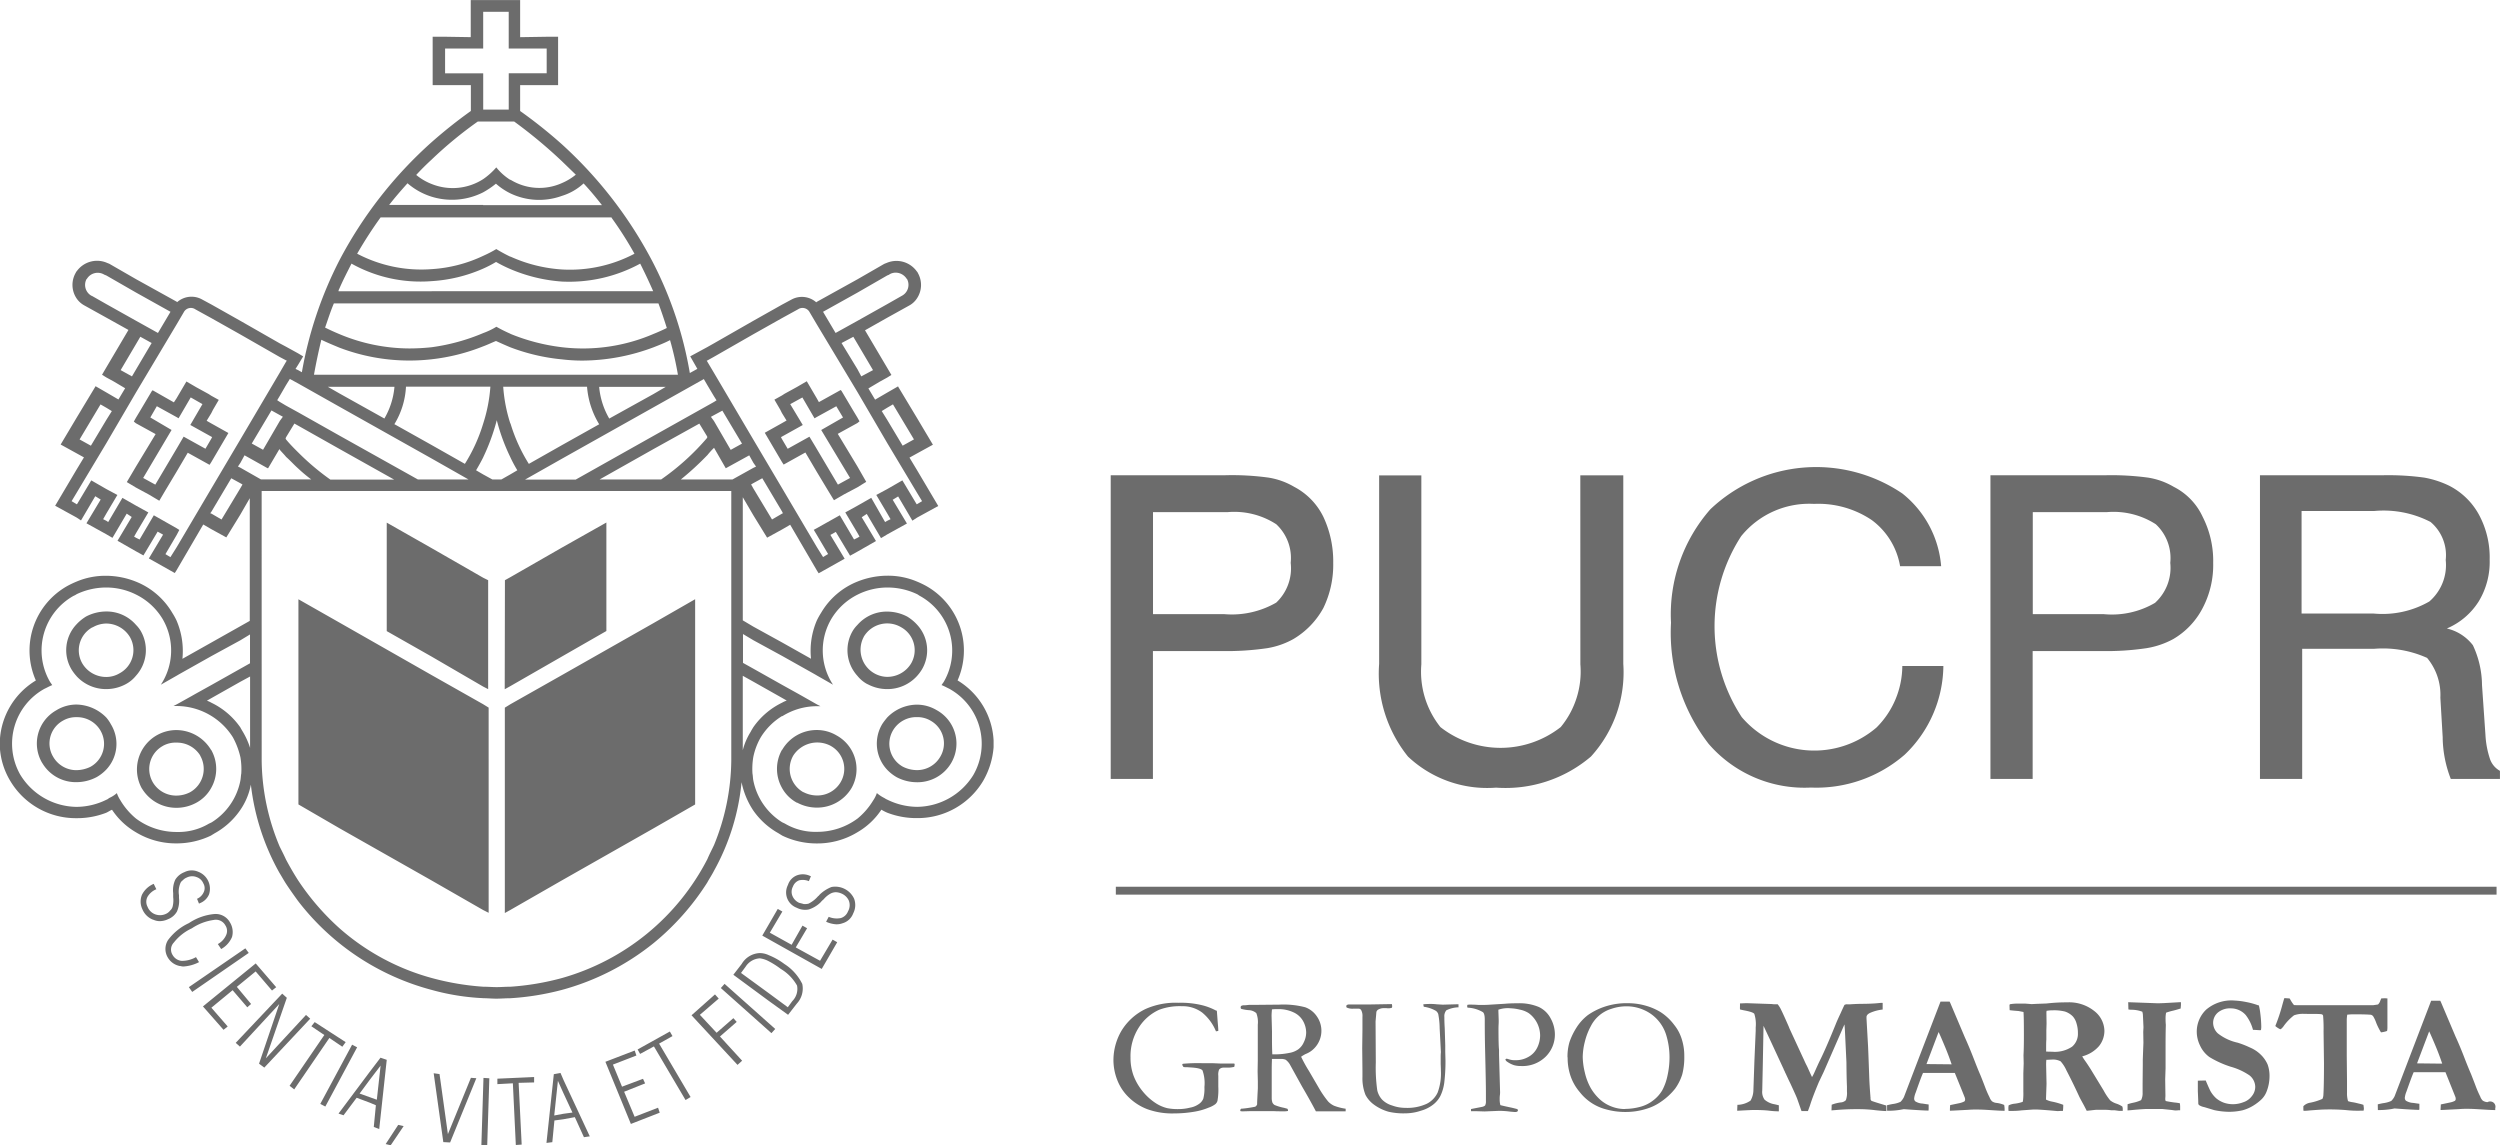 <svg xmlns="http://www.w3.org/2000/svg" width="95.288" height="43.653" viewBox="0 0 95.288 43.653"><path d="M-374.668,282.243l.036.48c.014.145.02.245.02.3l-.089.016a1.811,1.811,0,0,0-.527-.717,1.239,1.239,0,0,0-.772-.241,2.219,2.219,0,0,0-.867.136,1.789,1.789,0,0,0-.77.667,2.024,2.024,0,0,0-.321,1.153,1.954,1.954,0,0,0,.116.691,2.118,2.118,0,0,0,.331.577,2.153,2.153,0,0,0,.5.462,1.423,1.423,0,0,0,.455.2,2.031,2.031,0,0,0,.442.035,1.788,1.788,0,0,0,.421-.054.831.831,0,0,0,.347-.144.447.447,0,0,0,.162-.2,1.525,1.525,0,0,0,.043-.441,1.474,1.474,0,0,0-.073-.634c-.05-.065-.2-.1-.463-.115l-.126-.009h-.085a.4.4,0,0,0-.052-.007l-.049-.082a.13.13,0,0,1,.024-.04,6.22,6.22,0,0,1,.717-.024h.4l.324.014h.5c.016,0,.024,0,.027.01a.038.038,0,0,1,.007.027.336.336,0,0,1-.015.09,1.152,1.152,0,0,1-.207.029h-.2a.214.214,0,0,0-.169.073.494.494,0,0,0-.031.239v.413a2.417,2.417,0,0,1-.032.541.261.261,0,0,1-.08.125.908.908,0,0,1-.252.132,2.434,2.434,0,0,1-.5.148,4.544,4.544,0,0,1-.81.074,2.792,2.792,0,0,1-1.029-.16,2.048,2.048,0,0,1-.695-.439,1.833,1.833,0,0,1-.413-.577,2.115,2.115,0,0,1-.186-.868,2.231,2.231,0,0,1,.292-1.082,2.168,2.168,0,0,1,.945-.86,2.832,2.832,0,0,1,1.249-.231,3.385,3.385,0,0,1,.889.092,2.292,2.292,0,0,1,.55.213m.956,3.733a4.419,4.419,0,0,0,.521-.076.161.161,0,0,0,.075-.092v-.037c0-.052.009-.242.027-.57v-.27l-.009-.378.007-.423v-1.36a.939.939,0,0,0-.056-.437.462.462,0,0,0-.3-.114,1.563,1.563,0,0,1-.272-.048.056.056,0,0,1-.025-.048.211.211,0,0,1,.011-.06.241.241,0,0,1,.146-.029l.086-.008a1.033,1.033,0,0,1,.133-.009h.26l.833-.008a3.261,3.261,0,0,1,.991.1.909.909,0,0,1,.448.353.956.956,0,0,1-.247,1.333,1.009,1.009,0,0,1-.194.1c-.056.03-.11.062-.163.1a5.394,5.394,0,0,0,.3.544l.4.686a3.693,3.693,0,0,0,.332.477.764.764,0,0,0,.223.16,2.036,2.036,0,0,0,.443.114v.1h-1.134c-.151-.286-.325-.6-.528-.946l-.47-.851a.62.62,0,0,0-.155-.17.443.443,0,0,0-.164-.031h-.359c0,.067-.008.2-.008.413v1.079a.563.563,0,0,0,.024.165.22.22,0,0,0,.087.1,1.86,1.86,0,0,0,.359.107l.127.035a.123.123,0,0,1,.024.084.645.645,0,0,1-.116.014c-.19,0-.323,0-.4-.006h-.95l-.287.008-.061-.01-.007-.031a.094.094,0,0,1,.042-.066m1.176-2.066h.126a2.758,2.758,0,0,0,.526-.055.83.83,0,0,0,.339-.135.665.665,0,0,0,.216-.276.837.837,0,0,0,.088-.375.917.917,0,0,0-.137-.461.79.79,0,0,0-.347-.3,1.331,1.331,0,0,0-.6-.122,1.552,1.552,0,0,0-.22.01c-.01.107-.015.191-.015.248l.016.589v.243c0,.164,0,.37.012.625M-368,282a.274.274,0,0,1,.015.085.2.2,0,0,1-.009.053.421.421,0,0,1-.207.017h-.083a.428.428,0,0,0-.232.054.15.15,0,0,0-.071.092l-.031.361.009,1.562a6.123,6.123,0,0,0,.057,1.07.8.8,0,0,0,.181.345.894.894,0,0,0,.382.225,1.456,1.456,0,0,0,.5.091,1.767,1.767,0,0,0,.825-.157.908.908,0,0,0,.412-.426,2.093,2.093,0,0,0,.124-.83c0-.012,0-.095-.008-.253V284c0-.1.008-.155.008-.171l-.047-.909a3.018,3.018,0,0,0-.054-.539.259.259,0,0,0-.088-.122,1.246,1.246,0,0,0-.463-.157.507.507,0,0,1-.018-.094c.081-.008.164-.013.244-.013a2,2,0,0,1,.266.013l.231.014.5-.014h.1v.115a1.114,1.114,0,0,0-.463.114.348.348,0,0,0-.076.254c0,.065,0,.206.014.424l.02.653v.259l.009.329A6.866,6.866,0,0,1-366,285a1.668,1.668,0,0,1-.144.494,1,1,0,0,1-.27.33,1.331,1.331,0,0,1-.476.24,1.865,1.865,0,0,1-.579.1,2.548,2.548,0,0,1-.654-.061,1.724,1.724,0,0,1-.579-.288,1.068,1.068,0,0,1-.3-.354,1.705,1.705,0,0,1-.116-.685v-.219l-.009-.88.009-.713v-.482a.466.466,0,0,0-.05-.255.118.118,0,0,0-.1-.053h-.189a.5.5,0,0,1-.264-.044.123.123,0,0,1-.013-.047.065.065,0,0,1,.022-.048.184.184,0,0,1,.086-.021h.8Zm2.883.028a.578.578,0,0,1,.075-.008c.071,0,.189,0,.347.012h.181c.045,0,.141,0,.292-.012l.539-.033c.141-.013.3-.018.493-.018a1.9,1.9,0,0,1,.793.141.98.98,0,0,1,.454.438,1.264,1.264,0,0,1,.16.6,1.189,1.189,0,0,1-.347.852,1.255,1.255,0,0,1-.938.361.962.962,0,0,1-.274-.033.981.981,0,0,1-.255-.128.17.17,0,0,1-.074-.087.1.1,0,0,1,.036-.031.263.263,0,0,1,.09.02.763.763,0,0,0,.273.037.951.951,0,0,0,.472-.122.8.8,0,0,0,.338-.346,1.053,1.053,0,0,0,.116-.477,1.067,1.067,0,0,0-.436-.85.983.983,0,0,0-.338-.133,1.736,1.736,0,0,0-.354-.051,1.108,1.108,0,0,0-.463.054v.046l.012.353v.067c0,.055-.008.142-.008.258,0,.43.008.7.021.807v.178l.04,1.437a.72.72,0,0,1-.008.115.936.936,0,0,0-.007.145.819.819,0,0,0,.026.231c.05.014.2.05.443.1.116.028.177.044.186.048a.083.083,0,0,1,.044.04c-.009.03-.018.053-.033.061a.2.2,0,0,1-.082.014c-.024,0-.084-.007-.177-.014a3.288,3.288,0,0,0-.427-.031l-.556.023-.334-.01h-.183V286l.414-.081a.267.267,0,0,0,.123-.054.331.331,0,0,0,.031-.173v-.307c0-.25-.01-.777-.03-1.585q-.014-.571-.014-1.153v-.055c0-.149-.023-.245-.071-.284a1.243,1.243,0,0,0-.586-.172.223.223,0,0,1-.014-.056.138.138,0,0,1,.017-.06m3.807,2.009a1.98,1.98,0,0,1,.075-.577,2.547,2.547,0,0,1,.262-.546,1.836,1.836,0,0,1,.442-.488,2.5,2.5,0,0,1,.72-.345,2.651,2.651,0,0,1,.817-.107,2.467,2.467,0,0,1,.649.09,2.29,2.29,0,0,1,.579.247,1.989,1.989,0,0,1,.521.487,1.611,1.611,0,0,1,.271.487,2.072,2.072,0,0,1,.116.712,2.575,2.575,0,0,1-.078.691,1.9,1.9,0,0,1-.271.543,2.4,2.4,0,0,1-.512.48,1.957,1.957,0,0,1-.6.294,2.616,2.616,0,0,1-.772.115,2.7,2.7,0,0,1-.75-.1,1.858,1.858,0,0,1-1-.656,1.875,1.875,0,0,1-.347-.6,2.126,2.126,0,0,1-.116-.722m2.2,1.961a2.273,2.273,0,0,0,.551-.075,1.37,1.37,0,0,0,.509-.248,1.327,1.327,0,0,0,.347-.388,2.063,2.063,0,0,0,.2-.564,3.169,3.169,0,0,0,.076-.692,2.882,2.882,0,0,0-.126-.848,1.517,1.517,0,0,0-.321-.571,1.517,1.517,0,0,0-.534-.386,1.612,1.612,0,0,0-.669-.138,1.767,1.767,0,0,0-.563.095,1.3,1.3,0,0,0-.784.657,2.461,2.461,0,0,0-.231.6,2.481,2.481,0,0,0-.08.577,2.687,2.687,0,0,0,.08.592,2.223,2.223,0,0,0,.216.577,1.828,1.828,0,0,0,.338.431,1.393,1.393,0,0,0,.454.286,1.4,1.4,0,0,0,.535.1" transform="translate(421.048 -243.729)" fill="#6c6c6c"/><path d="M-358.07,286.079l.009-.216a.907.907,0,0,0,.5-.161.81.81,0,0,0,.109-.393l.039-1.126.049-1.146v-.126a1.3,1.3,0,0,0-.053-.516c-.032-.047-.17-.093-.405-.136-.059-.012-.106-.022-.141-.032a1.205,1.205,0,0,1,0-.13v-.1c.078,0,.17-.008.277-.008l.926.032.087.009h.147a1.15,1.15,0,0,1,.109.167c.078.155.181.383.309.676l.035.088.494,1.069.054.115c.032.073.065.146.1.212s.068.144.107.231.072.156.1.217a1.3,1.3,0,0,0,.088-.168c.086-.191.164-.37.248-.535.139-.287.33-.724.569-1.315q.056-.142.19-.426c.087-.195.135-.293.142-.306a.192.192,0,0,1,.116-.023h.1c.116-.008.245-.015.4-.018.22,0,.4-.007.532-.016s.212-.02.232-.02a.415.415,0,0,1,.076,0v.253a1.615,1.615,0,0,0-.486.13c-.087.044-.13.095-.13.158v.05l.054.967c.007.085.024.529.052,1.319.007.176.021.4.042.671,0,.028.006.054.007.082a.112.112,0,0,0,.032.1q.031.021.571.183v.209c-.057,0-.2-.008-.433-.034a5.1,5.1,0,0,0-.649-.038,8.865,8.865,0,0,0-.894.038c-.037,0-.075.007-.116.009l.007-.216a1.432,1.432,0,0,1,.347-.088.3.3,0,0,0,.193-.085.787.787,0,0,0,.042-.336v-.185c-.01-.221-.017-.528-.02-.923l-.053-1.118c-.007-.159-.015-.268-.023-.326l-.789,1.806c-.02.042-.047.1-.086.181-.047.1-.082.175-.1.211q-.247.588-.341.9c-.019.051-.042.114-.076.205h-.244l-.17-.484c-.052-.127-.138-.316-.259-.577-.074-.15-.128-.269-.17-.362a.471.471,0,0,1-.039-.085l-.041-.08c0-.013,0-.022-.01-.029l-.471-1.016-.288-.617-.028,1.5-.021.971a.506.506,0,0,0,.09.345.783.783,0,0,0,.39.176l.153.037v.231a3.255,3.255,0,0,1-.4-.029c-.139-.014-.328-.023-.559-.023-.05,0-.258.009-.626.03m5.711,0h.058a2.786,2.786,0,0,0,.448-.037l.131-.024q.745.054.941.054a.554.554,0,0,0,.006-.075v-.157c-.133-.018-.208-.032-.232-.035a.572.572,0,0,1-.277-.085.142.142,0,0,1-.043-.115.79.79,0,0,1,.06-.224c.14-.4.231-.644.278-.745h1.211l.251.618.126.314a.243.243,0,0,1,.016.085.1.1,0,0,1-.03.071.807.807,0,0,1-.186.065l-.354.074a1.911,1.911,0,0,0-.009.215l.157-.007.539-.028c.119-.009.238-.013.359-.01.152,0,.323.01.509.022s.361.025.52.025v-.07a.857.857,0,0,0-.017-.153,1.056,1.056,0,0,0-.278-.076.354.354,0,0,1-.184-.063.409.409,0,0,1-.095-.153,3.674,3.674,0,0,1-.174-.4c-.076-.2-.134-.346-.175-.446-.073-.164-.157-.377-.257-.635s-.212-.532-.337-.807l-.551-1.3-.028-.058h-.347l-.754,1.962-.64,1.675a.672.672,0,0,1-.13.182.979.979,0,0,1-.3.084c-.1.018-.172.036-.213.046Zm1.5-1.777.463-1.224c.065.134.144.322.248.57s.184.471.249.66h-.08l-.874-.009m3.125,1.586a.659.659,0,0,0-.008.1.884.884,0,0,0,.006.1h.137a3.005,3.005,0,0,0,.367-.022l.436-.031h.116c.085,0,.354.017.81.06l.128-.007h.078a1.558,1.558,0,0,0,.013-.232,2.481,2.481,0,0,0-.427-.123.815.815,0,0,1-.231-.078l.021-.6-.015-.7a1.92,1.92,0,0,1,.008-.216c.1,0,.174-.008.216-.008a.609.609,0,0,1,.328.067,1.328,1.328,0,0,1,.222.346c.232.446.383.772.479.979.034.076.1.194.188.354l.107.208c.034-.007.082-.009.138-.016.123-.014.2-.023.22-.023h.319a1.644,1.644,0,0,1,.25.016h.13l.166.023h.149v-.072a.243.243,0,0,0-.018-.095,1.006,1.006,0,0,0-.219-.106.737.737,0,0,1-.241-.126,2.213,2.213,0,0,1-.251-.378l-.5-.821c-.056-.086-.127-.2-.216-.322a1.739,1.739,0,0,1-.1-.157,1.251,1.251,0,0,0,.64-.391.934.934,0,0,0,.206-.577.979.979,0,0,0-.385-.759,1.539,1.539,0,0,0-1.035-.331,6.624,6.624,0,0,0-.784.043l-.4.015-.167.009-.249-.02h-.293a1.769,1.769,0,0,0-.292.025l-.013.035.006.191c.054.008.171.02.339.032l.189.037c.01.115.015.4.015.84,0,.2,0,.414-.008.645l-.007.171.007.3-.013.377v.7a2.422,2.422,0,0,1-.008.3.643.643,0,0,1-.016.092,1.413,1.413,0,0,1-.294.069.668.668,0,0,0-.244.066m1.431-2.049v-.089c0-.155,0-.279.008-.374v-.346l.008-.26-.006-.426.006-.06a1.4,1.4,0,0,1,.25-.02,1.71,1.71,0,0,1,.447.046.745.745,0,0,1,.306.189.664.664,0,0,1,.138.262,1.2,1.2,0,0,1,.054.374.637.637,0,0,1-.223.516,1.174,1.174,0,0,1-.765.191c-.049,0-.116,0-.221-.006m3.1,2.243c.042,0,.134-.009.27-.023.215-.018.377-.031.491-.031h.559c.252.027.392.04.424.047a.665.665,0,0,0,.082.009.949.949,0,0,0,.116-.007.6.6,0,0,1,.064,0v-.115a.839.839,0,0,0-.012-.152,1.786,1.786,0,0,0-.192-.028c-.108-.013-.222-.031-.347-.057a.266.266,0,0,1-.017-.074l.007-.122-.009-.632.014-.424v-.832c0-.191,0-.468.01-.822-.006-.059-.01-.133-.01-.22a1.128,1.128,0,0,1,.02-.241,2.175,2.175,0,0,1,.269-.078c.108-.027.2-.054.288-.083,0-.06.009-.106.009-.14v-.1c-.042,0-.139.007-.292.015-.274.017-.476.027-.6.027l-.212-.008-.906-.033.008.276a.7.7,0,0,0,.109.012,1.168,1.168,0,0,1,.421.075.718.718,0,0,1,.021.1l.007.137.016.356-.009.174.007.42c0,.013-.01.232-.024.646v.17l-.007.723v.372a.565.565,0,0,1-.058.272,1.3,1.3,0,0,1-.307.1,1.86,1.86,0,0,0-.208.056Zm4.995-4a2.877,2.877,0,0,0-.479-.132,2.94,2.94,0,0,0-.449-.056,1.483,1.483,0,0,0-1.068.346,1.162,1.162,0,0,0-.36.857,1.207,1.207,0,0,0,.128.519,1.108,1.108,0,0,0,.355.433,3.743,3.743,0,0,0,.81.368,2.412,2.412,0,0,1,.715.329.572.572,0,0,1,.221.432.561.561,0,0,1-.125.355.662.662,0,0,1-.333.239,1.11,1.11,0,0,1-.377.074,1.057,1.057,0,0,1-.359-.057,1,1,0,0,1-.282-.158,1.076,1.076,0,0,1-.218-.262c-.03-.05-.094-.19-.194-.427l-.3.007v.4c.012.268.017.412.017.435v.036a.1.1,0,0,0,.028.059.572.572,0,0,0,.2.078l.382.115a2.814,2.814,0,0,0,.529.063,2.271,2.271,0,0,0,.552-.058,1.555,1.555,0,0,0,.416-.183,1.838,1.838,0,0,0,.3-.231.829.829,0,0,0,.192-.288,1.586,1.586,0,0,0,.116-.585,1.29,1.29,0,0,0-.071-.454,1.186,1.186,0,0,0-.262-.378,1.321,1.321,0,0,0-.419-.276,3.463,3.463,0,0,0-.463-.181,1.876,1.876,0,0,1-.757-.356.558.558,0,0,1-.177-.391.515.515,0,0,1,.179-.4.718.718,0,0,1,.494-.161.757.757,0,0,1,.568.253,1.58,1.58,0,0,1,.278.566h.041l.231.014.032-.007a.793.793,0,0,0,.012-.115,4.4,4.4,0,0,0-.036-.51,2.241,2.241,0,0,0-.059-.326m.976-.266c-.017.038-.039.122-.074.243a6.691,6.691,0,0,1-.272.821.745.745,0,0,0,.188.123c.024,0,.064-.036.116-.1a1.955,1.955,0,0,1,.409-.431.984.984,0,0,1,.4-.054c.362,0,.579,0,.641.013a.062.062,0,0,1,.044.018.077.077,0,0,1,.024.043,5.7,5.7,0,0,1,.017.6l.016,1.2c0,.55-.007.956-.022,1.209a.4.4,0,0,1-.037.155,2.1,2.1,0,0,1-.463.146.456.456,0,0,0-.264.135v.1a.342.342,0,0,0,.007.075,1.849,1.849,0,0,0,.231-.014c.309-.024.5-.036.558-.036a7.656,7.656,0,0,1,.829.022,3.973,3.973,0,0,0,.554.023h.116a.5.5,0,0,0,.012-.082c0-.018-.007-.062-.017-.14a1.238,1.238,0,0,0-.17-.047c-.14-.037-.219-.05-.231-.052a.851.851,0,0,1-.186-.043,1.041,1.041,0,0,1-.039-.328v-.413l-.01-1v-1.354a1.649,1.649,0,0,1,.018-.2,2.223,2.223,0,0,1,.222-.014c.226,0,.451,0,.676.016a.175.175,0,0,1,.088.054,1.319,1.319,0,0,1,.122.262,2.445,2.445,0,0,0,.179.356.979.979,0,0,0,.232-.054.628.628,0,0,0,.013-.14v-1.1c-.042,0-.072-.007-.094-.007l-.14.007c-.016.033-.025.061-.035.078a.338.338,0,0,1-.089.153l-.186.028h-2.583c-.26,0-.406,0-.435-.007a1.186,1.186,0,0,1-.135-.2c-.008-.013-.016-.028-.031-.051Zm3.563,4.267h.056a2.928,2.928,0,0,0,.449-.036l.131-.025c.494.037.81.054.94.054a.318.318,0,0,0,.006-.074v-.158c-.131-.017-.208-.031-.232-.033a.581.581,0,0,1-.281-.085.148.148,0,0,1-.042-.115.839.839,0,0,1,.059-.224c.142-.4.231-.645.279-.746h1.212l.248.618.126.315a.216.216,0,0,1,.016.085.091.091,0,0,1-.031.072.676.676,0,0,1-.183.063l-.354.075c0,.067-.009.14-.009.213l.156-.007.538-.027a3.486,3.486,0,0,1,.363-.012c.15,0,.319.012.508.023s.36.024.519.024v-.069a.2.2,0,0,0-.134-.25.2.2,0,0,0-.161.018.36.36,0,0,1-.185-.062.417.417,0,0,1-.093-.153,3.944,3.944,0,0,1-.176-.406c-.075-.2-.133-.345-.172-.445-.072-.165-.159-.378-.258-.635s-.212-.532-.338-.807l-.551-1.3-.028-.058h-.347l-.751,1.961-.64,1.675a.615.615,0,0,1-.13.183,1.016,1.016,0,0,1-.3.084c-.1.017-.172.036-.214.046Zm1.492-1.777.463-1.223c.064.134.145.322.249.57s.184.471.248.66h-.08l-.876-.01" transform="translate(424.283 -243.752)" fill="#6c6c6c" fill-rule="evenodd"/><rect width="52.627" height="0.301" transform="translate(42.53 33.798)" fill="#6c6c6c"/><g transform="translate(42.338 17.801)"><path d="M-371.709,264.955a2.759,2.759,0,0,0-.992-.353,10.14,10.14,0,0,0-1.631-.088H-378.7V276.09h1.609v-4.875h2.623a10.65,10.65,0,0,0,1.736-.11,3.06,3.06,0,0,0,.992-.346,3.1,3.1,0,0,0,1.146-1.186,3.773,3.773,0,0,0,.375-1.715,3.988,3.988,0,0,0-.375-1.757A2.555,2.555,0,0,0-371.709,264.955Zm-.683,4.414a3.387,3.387,0,0,1-1.984.439h-2.712V265.92h2.845a2.94,2.94,0,0,1,1.852.461,1.758,1.758,0,0,1,.551,1.472,1.793,1.793,0,0,1-.552,1.516Z" transform="translate(378.697 -264.201)" fill="#6c6c6c"/><path d="M-362.189,271.719a3.319,3.319,0,0,1-.749,2.393,3.716,3.716,0,0,1-4.585,0,3.381,3.381,0,0,1-.727-2.393v-7.2h-1.609V271.7a5.042,5.042,0,0,0,1.1,3.536,4.4,4.4,0,0,0,3.357,1.184,5.017,5.017,0,0,0,3.615-1.184,4.762,4.762,0,0,0,1.234-3.536v-7.184h-1.638Z" transform="translate(380.087 -264.2)" fill="#6c6c6c"/><path d="M-352.416,274.171a3.637,3.637,0,0,1-5.116-.374l-.02-.023a6.309,6.309,0,0,1-.023-6.895,3.336,3.336,0,0,1,2.778-1.232,3.647,3.647,0,0,1,2.2.616,2.755,2.755,0,0,1,1.08,1.758h1.565a3.938,3.938,0,0,0-1.477-2.769,5.858,5.858,0,0,0-7.319.6,6.073,6.073,0,0,0-1.5,4.326,6.92,6.92,0,0,0,1.432,4.613,4.829,4.829,0,0,0,3.9,1.668,5.13,5.13,0,0,0,3.572-1.251,4.736,4.736,0,0,0,1.477-3.382h-1.565A3.336,3.336,0,0,1-352.416,274.171Z" transform="translate(381.601 -264.242)" fill="#6c6c6c"/><path d="M-342.744,264.955a2.761,2.761,0,0,0-.991-.353,10.418,10.418,0,0,0-1.631-.088h-4.365v11.575h1.609v-4.875h2.623a10.311,10.311,0,0,0,1.719-.11,3.2,3.2,0,0,0,1.015-.346,2.916,2.916,0,0,0,1.124-1.186,3.52,3.52,0,0,0,.4-1.715,3.688,3.688,0,0,0-.4-1.757A2.408,2.408,0,0,0-342.744,264.955Zm-.7,4.414a3.25,3.25,0,0,1-1.961.439h-2.712V265.92h2.815a2.975,2.975,0,0,1,1.874.461,1.758,1.758,0,0,1,.551,1.472,1.8,1.8,0,0,1-.573,1.516Z" transform="translate(383.259 -264.2)" fill="#6c6c6c"/><path d="M-332.084,275.343a3.443,3.443,0,0,1-.177-.923l-.132-1.91a3.636,3.636,0,0,0-.347-1.517,1.753,1.753,0,0,0-.993-.638,2.662,2.662,0,0,0,1.214-1.031,2.9,2.9,0,0,0,.418-1.6,3.418,3.418,0,0,0-.4-1.691,2.677,2.677,0,0,0-1.146-1.121,3.646,3.646,0,0,0-.948-.308,10.016,10.016,0,0,0-1.631-.088h-4.63V276.09h1.609V271.13h2.733a4.111,4.111,0,0,1,2.028.346,2.2,2.2,0,0,1,.506,1.517l.089,1.515v.043a4.491,4.491,0,0,0,.308,1.537h1.874v-.307A.822.822,0,0,1-332.084,275.343Zm-2.315-6.018a3.576,3.576,0,0,1-2.116.461h-2.755v-3.908h2.755a3.892,3.892,0,0,1,2.16.416,1.653,1.653,0,0,1,.579,1.449A1.831,1.831,0,0,1-334.4,269.325Z" transform="translate(384.657 -264.201)" fill="#6c6c6c"/></g><path d="M-400.574,292.414l.478-.731.207.047-.494.731Zm4.848-2.316-.59.032v-.208l1.4-.063v.206l-.59.016.116,2.353-.223.016Zm-1.2,2.353.08-2.559.223.015-.08,2.544Zm2.761-2.7.255-.047.116.27,1,2.146-.223.032-.347-.764-.431.08-.347.047-.08.827-.223.028Zm.016,1.574.347-.065.347-.047-.347-.747-.207-.461Zm-4.228,1.014-.367-2.624.223.031.319,2.289.877-2.146.207.015-1,2.449Zm-2.65-.577.08-.827-.223-.095-.51-.191-.5.668-.191-.065,1.2-1.605.4-.525.238.081-.287,2.639Zm.116-1.038.144-1.3-.4.524-.4.541.4.143Zm8.712-1.446,1.117-.429.064.19-.894.346.347.842.8-.3.08.175-.8.318.4.954.893-.346.064.19-1.1.429Zm-10.867,1.605,1.213-2.257.191.1-1.212,2.258Zm12.717-2.191-.527.286-.095-.17,1.229-.684.1.175-.51.286,1.2,2.036-.192.115Zm-13.887,1.5,1.324-1.935-.494-.333.127-.159,1.181.764-.128.175-.494-.334-1.34,1.961Zm-1.164-.842.771-2.274-1.5,1.623-.16-.143,1.772-1.876.176.159-.8,2.307,1.531-1.654.16.143L-405.2,289.5Zm16.484-1.845.894-.795.143.159-.719.619.638.684.639-.557.127.143-.638.556.845.923-.176.159Zm1.117-1.038.143-.159,1.931,1.719-.145.159Zm-19.739.7,2.011-1.638.781.906-.16.127-.623-.728-.718.588.543.652-.144.127-.559-.652-.81.668.622.715-.159.127Zm21.573-.206-1.357-1,.319-.413a.838.838,0,0,1,.685-.413.8.8,0,0,1,.347.08,2.6,2.6,0,0,1,.59.333,1.893,1.893,0,0,1,.686.764.841.841,0,0,1-.207.747l-.334.429Zm.719.238.175-.238a.656.656,0,0,0,.176-.589,1.729,1.729,0,0,0-.623-.636,3.157,3.157,0,0,0-.447-.286,1,1,0,0,0-.347-.115.688.688,0,0,0-.542.318l-.176.239,1.068.779Zm-11.617-.346a8.823,8.823,0,0,1-1.968-.317,9.481,9.481,0,0,1-5.093-3.4c-.16-.223-.319-.445-.463-.667-.08-.127-.16-.27-.24-.4a8.938,8.938,0,0,1-1.085-3.355,2.536,2.536,0,0,1-.416.985,2.853,2.853,0,0,1-.973.875c-.047.031-.08.047-.127.08a3.027,3.027,0,0,1-1.324.3,2.943,2.943,0,0,1-1.542-.424,2.761,2.761,0,0,1-.91-.858c-.08.031-.142.08-.223.115a3.064,3.064,0,0,1-1.133.206,2.906,2.906,0,0,1-2.52-1.416,2.8,2.8,0,0,1-.4-1.287v-.254a2.841,2.841,0,0,1,1.373-2.291,2.82,2.82,0,0,1,1.212-3.609,3.55,3.55,0,0,1,.335-.159,2.834,2.834,0,0,1,1.133-.223,3.1,3.1,0,0,1,1.133.223,2.823,2.823,0,0,1,1.389,1.194,2.559,2.559,0,0,1,.159.286,2.948,2.948,0,0,1,.225,1.462l1.1-.619,1.1-.62.367-.207v-4.676l-.367.636-.527.858-.579-.318-.3-.174-1.021,1.75-.064.1-.988-.556.542-.907-.207-.115-.542.907-.288-.159-.7-.4.542-.907-.191-.127-.543.923-.242-.141-.75-.414.543-.905-.207-.127-.543.923-.176-.115-.81-.444.81-1.368.288-.476-.288-.159-.6-.331.606-1.018.719-1.193v-.015l.414.239.463.27.256-.428-.433-.257-.289-.158-.159-.1.159-.271.848-1.436-.848-.472-.83-.461a.832.832,0,0,1-.3-.271.92.92,0,0,1-.024-.987c0-.015.016-.031.031-.047a.953.953,0,0,1,1.126-.331c.032.015.08.032.116.047l1.021.588,1.548.858.016.016a.828.828,0,0,1,.926-.115l.383.207,1.1.62,1.5.858.24.128.463.255.191.115-.191.318-.1.159.1.047.142.08a14.965,14.965,0,0,1,1.43-4.265,16,16,0,0,1,3.511-4.5,18.464,18.464,0,0,1,1.5-1.193v-.985h-1.456v-1.845h.463l.988.016v-1.414h1.883v1.415l1-.016h.447v1.845h-1.447v.985a18.2,18.2,0,0,1,1.579,1.257,16.132,16.132,0,0,1,3.5,4.548,14.488,14.488,0,0,1,1.389,4.182l.287-.159-.272-.477.639-.346.255-.144,1.5-.858,1.1-.62.384-.206a.828.828,0,0,1,.926.115l.016-.016,1.548-.858,1.021-.588c.032-.015.08-.032.116-.047a.952.952,0,0,1,1.133.333c.015.016.032.032.032.047a.921.921,0,0,1-.032.985.815.815,0,0,1-.3.271l-.83.461-.846.478.846,1.431.16.271-.16.1-.288.159-.429.255.256.428.463-.27.416-.239v.015l.718,1.193.606,1.018-.606.333-.287.159.287.476.81,1.368-.81.444-.176.115-.543-.923-.208.127.543.905-.75.414-.238.143-.543-.923-.192.127.543.907-.7.4-.287.159-.544-.907-.207.115.544.906-.99.556-.064-.1-1.022-1.75-.3.175-.579.318-.527-.858-.4-.684v4.693l.4.238,1.1.606,1.1.619a2.934,2.934,0,0,1,.223-1.462,2.767,2.767,0,0,1,.16-.286,2.818,2.818,0,0,1,1.389-1.194,3.1,3.1,0,0,1,1.133-.223,2.828,2.828,0,0,1,1.133.223,3.566,3.566,0,0,1,.335.159,2.82,2.82,0,0,1,1.213,3.609,2.838,2.838,0,0,1,1.373,2.291v.254a3.03,3.03,0,0,1-.4,1.288,2.905,2.905,0,0,1-2.521,1.415,3.069,3.069,0,0,1-1.133-.206,1.831,1.831,0,0,1-.223-.115,2.728,2.728,0,0,1-.91.858,2.939,2.939,0,0,1-1.548.429,3.028,3.028,0,0,1-1.324-.3c-.047-.032-.08-.047-.127-.08a2.889,2.889,0,0,1-.973-.875,3.032,3.032,0,0,1-.447-1.08A8.646,8.646,0,0,1-388.061,282c-.081.159-.176.3-.255.445a9.681,9.681,0,0,1-2.043,2.307,9.543,9.543,0,0,1-3.5,1.787,10.057,10.057,0,0,1-1.968.317c-.176,0-.347.016-.527.016s-.329-.017-.5-.017ZM-405.3,277.8a8.658,8.658,0,0,0,.686,3.276c.08.159.161.318.24.492.144.27.3.541.463.795a9.536,9.536,0,0,0,1.579,1.828,8.821,8.821,0,0,0,3.511,1.893,9.978,9.978,0,0,0,1.968.333c.176,0,.335.015.51.015s.347-.015.527-.015a9.979,9.979,0,0,0,1.968-.333,8.991,8.991,0,0,0,5.537-4.533c.08-.191.175-.366.255-.54a8.694,8.694,0,0,0,.655-3.212V267.522h-17.9Zm19.835-1.7a2.46,2.46,0,0,0-.81.807,2.488,2.488,0,0,0-.288.762,2.782,2.782,0,0,0-.031.62c.016.078.016.174.031.255a2.431,2.431,0,0,0,1.1,1.605l.1.047a2.279,2.279,0,0,0,1.229.318,2.576,2.576,0,0,0,1.548-.509,2.693,2.693,0,0,0,.59-.683,1.186,1.186,0,0,0,.144-.286,1.393,1.393,0,0,0,.287.19.751.751,0,0,0,.116.064,2.613,2.613,0,0,0,1.133.271,2.552,2.552,0,0,0,2.138-1.209,2.39,2.39,0,0,0-.879-3.272l-.031-.018c-.1-.047-.192-.1-.3-.143.016-.016.032-.047.047-.063v-.015h.016v-.017l.016-.015a2.376,2.376,0,0,0-.851-3.258l-.059-.033c-.031-.015-.064-.047-.1-.063a2.636,2.636,0,0,0-1.133-.254,2.544,2.544,0,0,0-1.133.27,2.434,2.434,0,0,0-1,.923,2.373,2.373,0,0,0,.062,2.512l-.606-.346-.08-.047-1.246-.7-1.1-.6-.4-.239v1.1l.4.223,1.1.619.623.346.144.081.558.317.129.065h-.127a2.483,2.483,0,0,0-1.329.382Zm-25.212,3.227a2.694,2.694,0,0,0,.59.683,2.576,2.576,0,0,0,1.548.509,2.278,2.278,0,0,0,1.229-.318l.1-.047a2.417,2.417,0,0,0,1.1-1.605c.016-.081.016-.177.032-.255a2.714,2.714,0,0,0-.032-.621,2.963,2.963,0,0,0-.287-.762,2.542,2.542,0,0,0-2.138-1.193h-.127l.127-.065.558-.311.142-.081.623-.346,1.1-.619.367-.206v-1.1l-.367.223-1.1.6-1.245.7-.08.047-.607.346a2.372,2.372,0,0,0,.064-2.512,2.437,2.437,0,0,0-1.006-.923,2.54,2.54,0,0,0-1.133-.27,2.635,2.635,0,0,0-1.133.254.562.562,0,0,1-.116.063,2.385,2.385,0,0,0-.914,3.254l.022.038.015.015v.017h.016v.015c.016.015.032.047.047.063-.116.047-.207.1-.3.143a2.391,2.391,0,0,0-.928,3.258l.019.032a2.546,2.546,0,0,0,2.138,1.209,2.607,2.607,0,0,0,1.133-.271.279.279,0,0,0,.1-.063,1.138,1.138,0,0,0,.3-.19A1.231,1.231,0,0,0-410.679,279.321Zm23.714-1.924a2.473,2.473,0,0,1,.3-.7c.032-.065.065-.115.1-.174a2.849,2.849,0,0,1,1.1-.939.972.972,0,0,1,.176-.08l-.176-.1-1.1-.621-.4-.223Zm-19.15-2.609-1.1.621-.175.1a.957.957,0,0,1,.175.08,2.84,2.84,0,0,1,1.1.939c.032.063.065.115.1.174a2.918,2.918,0,0,1,.271.606v-2.721Zm17.793-12.211.255.429,1.5,2.544,1.1,1.859,1.324,2.243.238.382.192-.115-.431-.731-.116-.191.116-.063.877-.492.543.923.129-.063.08-.047-.08-.142-.463-.78.463-.255.527-.3.527.923.08-.047.129-.063-.129-.223-.415-.7.415-.223.579-.333.543.907h.016l.192-.115-.192-.318-1.133-1.892-1.133-1.94-1.553-2.586-.272-.461a.307.307,0,0,0-.41-.136l-.036.021-.608.334-1.1.619-1.5.859-.255.142h-.016Zm-20.219,6.36.1.064-.1.191-.429.731.19.115.24-.382,1.324-2.243,1.1-1.859,1.5-2.544.24-.414.032-.047-.036-.016-.24-.127-1.5-.859-1.1-.619-.607-.334a.305.305,0,0,0-.424.075.28.28,0,0,0-.024.04l-.271.461-1.543,2.585-1.134,1.94-1.133,1.891-.191.318.191.115h.016l.543-.907.579.333.416.223-.416.7-.127.223.127.063.065.047.543-.923.525.3.463.255-.463.78-.08.142.08.047.129.063.543-.923Zm21.973-1.717-.079.047.079.142.718,1.193.383-.223.032-.015-.032-.065-.754-1.269Zm-20.647,1.08-.047.065.047.015.383.223.718-1.193.081-.142-.081-.047-.347-.19Zm18.894-2.145a10.867,10.867,0,0,1-1.006.923h1.968l.8-.445.1-.047-.1-.142-.16-.286-.894.492-.447-.78a2.923,2.923,0,0,0-.259.286Zm-2.043-.239-2.059,1.161h2.346a9.217,9.217,0,0,0,1.756-1.589v-.048l-.3-.492Zm0-1.591-3.493,1.961-1.405.795h1.931l2.968-1.669,2.043-1.145.255-.143.1-.063-.1-.159-.255-.429-.129-.223Zm-6.494,1.909c-.08.159-.176.333-.272.493l.272.159.347.19h.347l.335-.19.271-.159a5.076,5.076,0,0,1-.271-.509,7.4,7.4,0,0,1-.512-1.4,7.906,7.906,0,0,1-.519,1.417Zm-7.517-2.751-.24.414-.095.159.095.063.24.143.463.255,1.579.89,2.984,1.669h1.93l-1.4-.795-3.511-1.972-1.579-.89-.319-.174Zm0,1.988-.016.047.016.032c.144.174.3.333.463.494a9.325,9.325,0,0,0,1.228,1.038h2.431l-2.08-1.166-1.579-.89-.143-.08Zm-1.736.97-.095.142.095.047.782.445h1.916a5.62,5.62,0,0,1-.494-.413c-.16-.142-.3-.3-.463-.444-.08-.1-.16-.175-.24-.271l-.015-.031-.431.732h-.021l-.879-.492Zm10.292-1.5a6.341,6.341,0,0,0,.7,1.542l1.262-.715,1.419-.795a3.221,3.221,0,0,1-.463-1.431h-3.195a5.852,5.852,0,0,0,.271,1.4Zm-4.419.031,1.419.795,1.262.715a6.338,6.338,0,0,0,.7-1.542,5.872,5.872,0,0,0,.272-1.4H-399.8a3.035,3.035,0,0,1-.446,1.436Zm12.175-.346-.116.064.116.159.638,1.1.431-.238-.749-1.257Zm-17.617,1.081.431.238.639-1.1.116-.159-.116-.063-.319-.177Zm24.219-1.364-.207.127.207.333.59.986.431-.239-.8-1.336Zm-30.781,1.208.431.239.59-.986.208-.333-.208-.127-.223-.128Zm20.187-.795,1.691-.938.463-.271h-2.538a2.914,2.914,0,0,0,.384,1.207Zm-10.277-.955,1.707.953a2.893,2.893,0,0,0,.384-1.208h-2.537Zm19.132-1.924.608,1,.144.271.447-.239-.59-1-.16-.27Zm-26.887.032-.59,1,.431.239.16-.272.591-1-.432-.239Zm6.783,1.176h13.867a12.368,12.368,0,0,0-.3-1.319c-.191.1-.416.191-.623.271a7.8,7.8,0,0,1-2.7.509,6.587,6.587,0,0,1-.8-.047,7.5,7.5,0,0,1-1.968-.461c-.192-.08-.367-.159-.543-.239-.16.063-.32.143-.494.206a7.532,7.532,0,0,1-1.968.492,7.415,7.415,0,0,1-.861.047,7.48,7.48,0,0,1-2.648-.492c-.24-.1-.463-.191-.686-.3Q-403.186,262.419-403.306,263.086Zm7.483-1.558a7.533,7.533,0,0,0,1.968.51,6.8,6.8,0,0,0,3.493-.51c.159-.063.336-.143.5-.223-.1-.318-.207-.637-.32-.939h-12.37c-.128.3-.223.606-.335.923.191.095.367.175.558.254a6.914,6.914,0,0,0,2.648.541,7.952,7.952,0,0,0,.861-.047,7.668,7.668,0,0,0,1.968-.542,2.7,2.7,0,0,0,.494-.238A5.583,5.583,0,0,0-395.822,261.528Zm14.442-2.258-.08.032-1.133.653-1.313.732.478.807.831-.461,1.133-.636.559-.318a.472.472,0,0,0,.2-.64l-.006-.012v.015a.5.5,0,0,0-.426-.247A.468.468,0,0,0-381.38,259.27Zm-30.4.807.558.318,1.133.635.833.464.478-.807-1.311-.732-1.134-.652-.08-.032a.482.482,0,0,0-.661.159l-.009.016v-.016a.474.474,0,0,0,.182.646l.012.006Zm12.957-.176h8.442c-.16-.366-.319-.7-.494-1.05a5.67,5.67,0,0,1-2.984.684,6.1,6.1,0,0,1-1.968-.477,5.263,5.263,0,0,1-.543-.271,4.438,4.438,0,0,1-.494.256,5.716,5.716,0,0,1-1.968.476,5.387,5.387,0,0,1-3.048-.668c-.16.318-.318.619-.463.954a.223.223,0,0,0-.032.1h3.552Zm3-1.319a5.619,5.619,0,0,0,1.968.492,5.266,5.266,0,0,0,2.761-.6,13.851,13.851,0,0,0-.894-1.4v.015h-8.782a15.882,15.882,0,0,0-.894,1.384,5.245,5.245,0,0,0,2.841.588,5.345,5.345,0,0,0,1.968-.509,4.443,4.443,0,0,0,.494-.256,5.942,5.942,0,0,0,.538.292Zm-1.042-1.961h4.532c-.225-.287-.447-.557-.7-.827a2.15,2.15,0,0,1-.83.476,2.54,2.54,0,0,1-1.968-.1,2.462,2.462,0,0,1-.543-.366,3.247,3.247,0,0,1-.494.333,2.631,2.631,0,0,1-1.968.16,2.579,2.579,0,0,1-.909-.509c-.24.27-.479.54-.7.827h3.585Zm1.042-.97a2.094,2.094,0,0,0,1.968.128,2.2,2.2,0,0,0,.525-.318l-.531-.514a18.494,18.494,0,0,0-1.817-1.511h-1.389a15.377,15.377,0,0,0-1.756,1.447c-.207.19-.4.382-.59.588a2.137,2.137,0,0,0,.59.346,2.149,2.149,0,0,0,1.968-.19,2.652,2.652,0,0,0,.494-.444,2.172,2.172,0,0,0,.538.479Zm-2.489-4.054h1.453v1.384h.973V251.6h1.446v-.943h-1.447v-1.4h-.973v1.4h-1.452Zm-9.766,34.831,2.153-1.479.129.175-2.154,1.487Zm21.856-1.964.59-1.018.176.1-.478.807.83.461.414-.731.176.1-.432.731.926.509.478-.807.176.1-.59,1.018Zm-22.191,1.161a.674.674,0,0,1-.463-.318.632.632,0,0,1,0-.668,2.066,2.066,0,0,1,.8-.652,2.076,2.076,0,0,1,.973-.346.621.621,0,0,1,.59.318.7.7,0,0,1,.08.556.943.943,0,0,1-.414.461l-.127-.19a.713.713,0,0,0,.318-.346.379.379,0,0,0-.031-.366.41.41,0,0,0-.447-.206,1.979,1.979,0,0,0-.83.318,1.86,1.86,0,0,0-.686.541.386.386,0,0,0-.047.477.442.442,0,0,0,.347.223,1.094,1.094,0,0,0,.543-.143l.116.191a1.473,1.473,0,0,1-.608.167A.629.629,0,0,1-408.412,285.625Zm24.622-1.686.1-.191a.786.786,0,0,0,.463.047.425.425,0,0,0,.272-.254.475.475,0,0,0,.031-.413.532.532,0,0,0-.287-.271.567.567,0,0,0-.208-.047.441.441,0,0,0-.191.047.923.923,0,0,0-.272.223.78.78,0,0,0-.116.115,1.143,1.143,0,0,1-.447.271.693.693,0,0,1-.463-.063.622.622,0,0,1-.366-.8.568.568,0,0,1,.031-.071.582.582,0,0,1,.347-.367.648.648,0,0,1,.512.032h.018l-.08.191a.615.615,0,0,0-.367-.032.4.4,0,0,0-.24.239.418.418,0,0,0-.015.366.492.492,0,0,0,.255.254c.065.016.127.032.176.047a.642.642,0,0,0,.176-.015,1.139,1.139,0,0,0,.367-.287c.032-.016.047-.047.064-.063a1.369,1.369,0,0,1,.447-.286.793.793,0,0,1,.861.445.688.688,0,0,1-.032.557.614.614,0,0,1-.414.382.635.635,0,0,1-.232.038A1.071,1.071,0,0,1-383.79,283.939Zm-25.644-.078a.72.72,0,0,1-.414-.4.68.68,0,0,1-.016-.556.887.887,0,0,1,.447-.414l.1.206a.686.686,0,0,0-.335.286.405.405,0,0,0,0,.382.5.5,0,0,0,.287.286.533.533,0,0,0,.414-.016.408.408,0,0,0,.16-.127.3.3,0,0,0,.1-.174.985.985,0,0,0,.016-.334v-.159a.949.949,0,0,1,.08-.509.7.7,0,0,1,.347-.286.615.615,0,0,1,.527-.016.692.692,0,0,1,.414.858.614.614,0,0,1-.367.346l-.016.015-.076-.188a.492.492,0,0,0,.256-.255.355.355,0,0,0-.016-.333.423.423,0,0,0-.255-.239.459.459,0,0,0-.383.02.376.376,0,0,0-.143.1.255.255,0,0,0-.1.127.847.847,0,0,0-.047.445v.1a1,1,0,0,1-.08.525.664.664,0,0,1-.334.286.761.761,0,0,1-.325.076A.61.61,0,0,1-409.435,283.861Zm13.4-8.085.207-.128,1.968-1.113,3.5-1.987,1.579-.906v7.823l-1.579.907-3.5,1.987-1.968,1.129-.207.115Zm-.83,7.711-1.968-1.129-3.506-1.987-1.563-.907v-7.82l1.564.889,3.511,2,1.968,1.113.207.128V283.6Zm11.967-4.086a1.42,1.42,0,0,1-.579-.577,1.477,1.477,0,0,1,0-1.431l.016-.016a1.521,1.521,0,0,1,1.308-.749,1.462,1.462,0,0,1,.765.208,1.464,1.464,0,0,1,.574,1.993l-.015.025a1.526,1.526,0,0,1-1.324.731A1.585,1.585,0,0,1-384.892,279.4Zm-.143-1.8A1.019,1.019,0,0,0-384.66,279l.008,0a1.142,1.142,0,0,0,.51.128,1.03,1.03,0,0,0,.91-.509,1,1,0,0,0-.368-1.375l-.015-.009a1.088,1.088,0,0,0-1.42.366Zm-24.829,1.255a1.5,1.5,0,0,1,.587-2.038,1.511,1.511,0,0,1,.737-.188,1.546,1.546,0,0,1,1.309.749l.015.016a1.471,1.471,0,0,1,0,1.431,1.413,1.413,0,0,1-.579.577,1.578,1.578,0,0,1-.75.19A1.529,1.529,0,0,1-409.865,278.859Zm.8-1.622a1.006,1.006,0,0,0-.392,1.369l.008.015a1.032,1.032,0,0,0,.91.509,1.146,1.146,0,0,0,.512-.128,1.018,1.018,0,0,0,.387-1.391l0-.008a1.045,1.045,0,0,0-.892-.492A1,1,0,0,0-409.066,277.237Zm27.972,1.193a1.606,1.606,0,0,1-.367-.287,1.455,1.455,0,0,1-.191-1.73c.064-.1.127-.176.191-.255a1.593,1.593,0,0,1,1.133-.494,1.468,1.468,0,0,1,.75.206,1.456,1.456,0,0,1,.581,1.98l-.022.039a1.488,1.488,0,0,1-1.309.732,1.656,1.656,0,0,1-.766-.191Zm-.144-1.782a1,1,0,0,0,.367,1.375l.017.009a1.2,1.2,0,0,0,.525.127,1.02,1.02,0,0,0,.894-.509.99.99,0,0,0-.346-1.362l-.037-.022a.989.989,0,0,0-.512-.127,1.035,1.035,0,0,0-.909.51Zm-32.425,1.242a1.453,1.453,0,0,1,.517-2l.04-.024a1.468,1.468,0,0,1,.75-.206,1.628,1.628,0,0,1,1.133.494,1.362,1.362,0,0,1,.175.255,1.427,1.427,0,0,1-.175,1.73,1.607,1.607,0,0,1-.367.287,1.658,1.658,0,0,1-.766.192A1.484,1.484,0,0,1-413.663,277.89Zm.8-1.622a.992.992,0,0,0-.405,1.346l.022.038a1.021,1.021,0,0,0,.892.509,1.263,1.263,0,0,0,.527-.127,1,1,0,0,0,.392-1.367l-.009-.017a1.033,1.033,0,0,0-.91-.509.989.989,0,0,0-.508.126Zm30.653-1.384a1.241,1.241,0,0,1-.383-.318,1.451,1.451,0,0,1-.176-1.717,1.21,1.21,0,0,1,.176-.223,1.485,1.485,0,0,1,1.133-.509,1.671,1.671,0,0,1,.766.19,1.71,1.71,0,0,1,.367.3,1.434,1.434,0,0,1,.192,1.717,1.658,1.658,0,0,1-.192.255,1.52,1.52,0,0,1-1.133.492,1.574,1.574,0,0,1-.749-.19Zm-.142-1.8a1.036,1.036,0,0,0,.429,1.4,1.028,1.028,0,0,0,.463.121,1.061,1.061,0,0,0,.913-.51,1,1,0,0,0-.352-1.366l-.031-.018a1.04,1.04,0,0,0-1.419.363v0Zm-13.675-2.164.207-.115,1.968-1.129,1.692-.954v4.135l-1.7.975-1.968,1.13-.207.115Zm-.83,4.055-1.968-1.145-1.707-.969v-4.135l1.707.97,1.968,1.13.191.095v4.152Zm-15.5-.4a1.728,1.728,0,0,1-.191-.255,1.432,1.432,0,0,1,.191-1.717,1.741,1.741,0,0,1,.367-.3,1.67,1.67,0,0,1,.766-.19,1.479,1.479,0,0,1,1.133.509,1.209,1.209,0,0,1,.176.223,1.453,1.453,0,0,1-.176,1.717,1.257,1.257,0,0,1-.383.318,1.566,1.566,0,0,1-.75.191A1.526,1.526,0,0,1-412.355,274.582Zm.608-1.86a1,1,0,0,0-.4,1.354l.017.03a1.059,1.059,0,0,0,.909.51.986.986,0,0,0,.512-.143,1,1,0,0,0,.4-1.361l-.013-.023a1.061,1.061,0,0,0-.9-.51A1.058,1.058,0,0,0-411.747,272.722Zm28.036-5.214-.431-.716-.431-.732-.829.461-.065-.1-.654-1.113.654-.366.176-.1-.176-.286-.064-.128-.223-.382.287-.159.1-.065.463-.254.384-.223.382.652.08.143.83-.461.031.032.463.78.144.238.08.143-.08.065-.749.413.749,1.241.336.588-.336.208-.51.27-.384.223Zm-.479-1.67.047.08.81,1.367.463-.254-1.1-1.828.831-.477-.256-.428-.75.413-.08.047-.463-.795-.463.255.478.795-.8.445-.031.016.031.063.225.382.829-.461Zm-25.4,1.828-.5-.27-.347-.208.347-.588.751-1.241-.751-.413-.08-.065.08-.143.143-.238.463-.78.031-.032.81.461.095-.143.383-.652.383.223.463.254.1.065.287.159-.223.382-.064.128-.175.286.175.1.654.366-.654,1.113-.064.1-.831-.461-.431.732-.429.716-.225.382Zm.049-2.941.81.477-1.083,1.829.463.254.81-1.367.047-.08.223-.382.831.461.223-.382.032-.063-.032-.016-.8-.445.463-.795-.447-.255-.463.795-.08-.047-.749-.413Z" transform="translate(415.274 -248.808)" fill="#6c6c6c"/></svg>